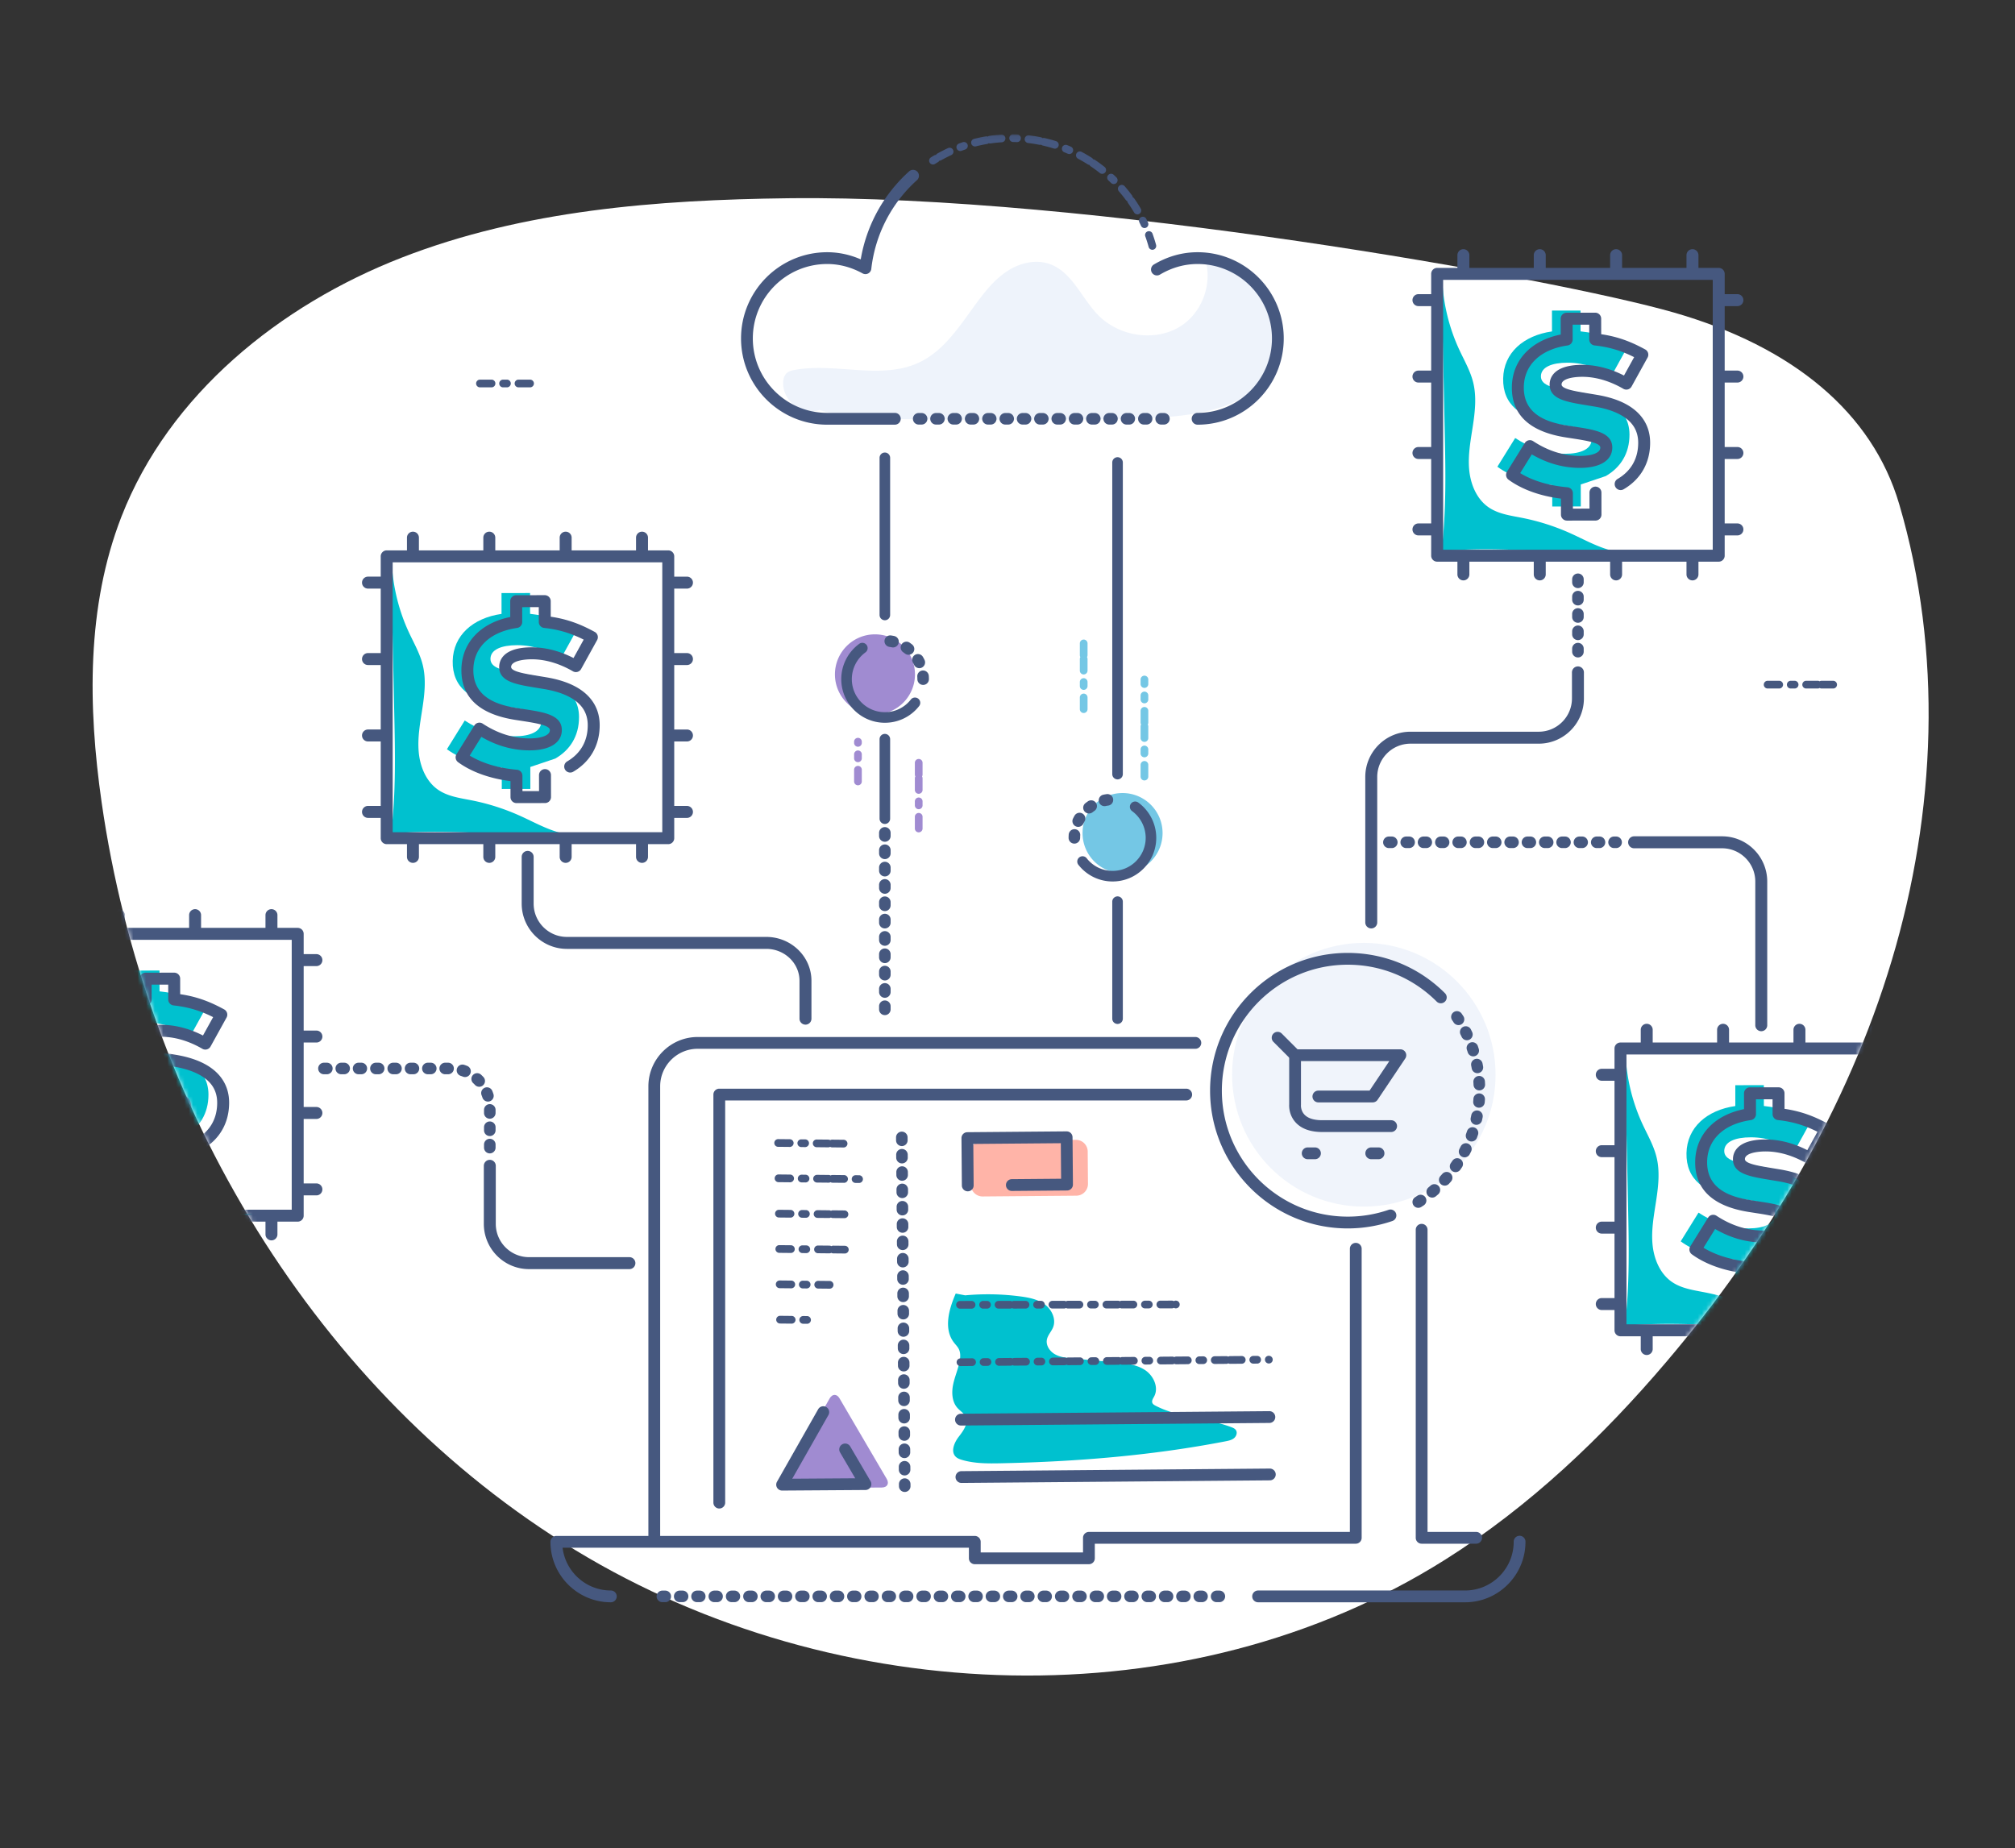 <svg width="472" height="433" viewBox="0 0 472 433" xmlns="http://www.w3.org/2000/svg" xmlns:xlink="http://www.w3.org/1999/xlink"><rect x="0" y="0" width="472" height="433" fill="#333333" stroke="none"/><defs><path id="a" d="M0 384.54h453.768V.089H0z"/><path d="M.066.61c5.852 40.897 21.635 80.68 45.701 114.135 4.16-5.13 7.657-10.822 10.412-16.82 6.183-13.462 8.777-28.4 8.813-43.215.027-10.717-1.404-21.865-7.22-30.864-7.548-11.68-21.283-17.885-34.845-20.918A111.63 111.63 0 0 0 .018.262l.048.349" id="c"/><path d="M.066.61c5.852 40.897 21.635 80.68 45.701 114.135 4.16-5.13 7.657-10.822 10.412-16.82 6.183-13.462 8.777-28.4 8.813-43.215.027-10.717-1.404-21.865-7.22-30.864-7.548-11.68-21.283-17.885-34.845-20.918A111.63 111.63 0 0 0 .018.262l.048.349" id="e"/><path d="M.066.61c5.852 40.897 21.635 80.68 45.701 114.135 4.16-5.13 7.657-10.822 10.412-16.82 6.183-13.462 8.777-28.4 8.813-43.215.027-10.717-1.404-21.865-7.22-30.864-7.548-11.68-21.283-17.885-34.845-20.918A111.63 111.63 0 0 0 .018.262l.048.349z" id="g"/><path d="M.066.61c5.852 40.897 21.635 80.68 45.701 114.135 4.16-5.13 7.657-10.822 10.412-16.82 6.183-13.462 8.777-28.4 8.813-43.215.027-10.717-1.404-21.865-7.22-30.864-7.548-11.68-21.283-17.885-34.845-20.918A111.63 111.63 0 0 0 .018.262l.048.349z" id="i"/><path d="M25.747 3.886c-5.14 1.751-10.136 4.27-13.921 8.166-6.212 6.394-8.411 15.623-9.694 24.45-3.679 25.316-1.85 51.42 5.325 75.974 1.038 3.552 2.232 7.14 3.912 10.425 7.019-6.707 13.652-13.836 19.93-21.237C54.67 74.113 73.577 42.403 83.952 7.782c.333-1.11.656-2.221.97-3.336A126.569 126.569 0 0 0 52.47.052a86.576 86.576 0 0 0-.49-.002c-8.88 0-17.83.973-26.234 3.836" id="k"/><path d="M25.747 3.886c-5.14 1.751-10.136 4.27-13.921 8.166-6.212 6.394-8.411 15.623-9.694 24.45-3.679 25.316-1.85 51.42 5.325 75.974 1.038 3.552 2.232 7.14 3.912 10.425 7.019-6.707 13.652-13.836 19.93-21.237C54.67 74.113 73.577 42.403 83.952 7.782c.333-1.11.656-2.221.97-3.336A126.569 126.569 0 0 0 52.47.052a86.576 86.576 0 0 0-.49-.002c-8.88 0-17.83.973-26.234 3.836" id="m"/><path d="M25.747 3.886c-5.14 1.751-10.136 4.27-13.921 8.166-6.212 6.394-8.411 15.623-9.694 24.45-3.679 25.316-1.85 51.42 5.325 75.974 1.038 3.552 2.232 7.14 3.912 10.425 7.019-6.707 13.652-13.836 19.93-21.237C54.67 74.113 73.577 42.403 83.952 7.782c.333-1.11.656-2.221.97-3.336A126.569 126.569 0 0 0 52.47.052a86.576 86.576 0 0 0-.49-.002c-8.88 0-17.83.973-26.234 3.836z" id="o"/><path d="M25.747 3.886c-5.14 1.751-10.136 4.27-13.921 8.166-6.212 6.394-8.411 15.623-9.694 24.45-3.679 25.316-1.85 51.42 5.325 75.974 1.038 3.552 2.232 7.14 3.912 10.425 7.019-6.707 13.652-13.836 19.93-21.237C54.67 74.113 73.577 42.403 83.952 7.782c.333-1.11.656-2.221.97-3.336A126.569 126.569 0 0 0 52.47.052a86.576 86.576 0 0 0-.49-.002c-8.88 0-17.83.973-26.234 3.836z" id="q"/><path id="s" d="M0 384.54h453.768V.089H0z"/></defs><g fill="none" fill-rule="evenodd"><g transform="translate(-2 31.371)"><path d="M394.09 41.84c-28.012-8.044-137.548-27.639-207.518-26.77-30.668.382-61.86 2.775-90.447 13.9-28.586 11.125-54.55 32.086-65.679 60.695-8.192 21.058-7.848 44.507-4.647 66.878 10.13 70.8 50.026 138.268 111.137 175.325 61.11 37.059 143.09 40.222 203.57 2.14 19.747-12.435 36.87-28.713 51.97-46.513 23.374-27.552 42.28-59.262 52.655-93.883 10.375-34.621 11.946-72.246 1.736-106.915-6.278-21.32-24.763-36.813-52.776-44.857" fill="#FFF"/><path d="M93.56 98.806l.79 36.823c.201 9.44.402 18.918-.742 28.29 18.914-1.734 38 2.334 56.914.617l-8.028-.006c-2.975-.002-5.984-.008-8.876-.71-3.496-.847-6.661-2.67-9.945-4.14a52.126 52.126 0 0 0-11.15-3.553c-2.722-.54-5.594-.903-7.883-2.473-2.819-1.936-4.244-5.421-4.555-8.83-.312-3.407.335-6.82.852-10.202.518-3.383.905-6.874.092-10.198-.666-2.725-2.104-5.187-3.283-7.733a43.488 43.488 0 0 1-3.966-16.275" fill="#00C1CF"/><path d="M126.222 148.302l.008 5.146-6.688.01-.007-5.013c-4.902-.42-9.54-1.88-12.847-4.302l4.173-6.726c3.36 2.208 7.331 3.696 11.78 3.69 3.464-.005 6.074-1.05 6.123-3.29.05-2.187-2.561-2.796-7.357-3.536l-1.866-.29c-7.355-1.137-11.622-4.357-11.498-10.518.125-6 4.728-10.06 11.44-11.03l-.007-4.88 6.687-.01.007 4.88c4.477.474 7.702 1.75 11.035 3.557l-3.747 6.78c-2.56-1.49-6.212-3.005-10.341-2.999-3.65.005-6.18 1.022-6.229 3.156-.05 2.32 3.227 2.822 7.544 3.536l1.76.29c4.81.79 8.453 2.532 10.233 5.399.784 1.261 1.207 2.74 1.209 4.453.007 4.51-2.155 7.76-5.555 9.725" fill="#00C1CF"/><path d="M122.982 156.764a1.4 1.4 0 0 1-1.4-1.399l-.005-3.753c-4.83-.59-9.152-2.145-12.275-4.433a1.403 1.403 0 0 1-.363-1.871l4.173-6.726a1.4 1.4 0 0 1 .887-.63 1.395 1.395 0 0 1 1.07.198c3.494 2.296 7.19 3.46 10.984 3.46h.026c2.16-.003 4.695-.508 4.726-1.92.022-.978-2.152-1.499-6.171-2.12l-1.868-.29c-8.548-1.32-12.815-5.335-12.682-11.93.128-6.187 4.475-10.772 11.438-12.182l-.005-3.699a1.402 1.402 0 0 1 .408-.992 1.4 1.4 0 0 1 .99-.412l6.686-.01h.002a1.4 1.4 0 0 1 1.4 1.4l.006 3.646c4.454.648 7.583 2.086 10.304 3.562a1.403 1.403 0 0 1 .676.839c.105.359.062.745-.119 1.072l-3.747 6.778a1.4 1.4 0 0 1-1.928.534c-2.204-1.282-5.659-2.809-9.614-2.809h-.022c-2.21.004-4.8.474-4.831 1.787-.023 1.064 3.12 1.583 6.158 2.085l1.973.327c5.499.902 9.266 2.934 11.195 6.04.94 1.512 1.417 3.258 1.42 5.19.008 4.722-2.214 8.607-6.254 10.942a1.402 1.402 0 0 1-1.4-2.427c3.18-1.839 4.86-4.782 4.854-8.51-.002-1.402-.337-2.652-.998-3.715-1.463-2.355-4.669-4-9.271-4.755l-1.974-.326c-4.603-.76-8.578-1.417-8.502-4.914.03-1.36.838-4.517 7.626-4.527h.026c3.874 0 7.29 1.24 9.765 2.504l2.38-4.306c-2.44-1.225-5.311-2.323-9.263-2.74a1.4 1.4 0 0 1-1.253-1.392l-.005-3.48-3.886.006.005 3.48a1.4 1.4 0 0 1-1.2 1.388c-6.305.911-10.134 4.527-10.241 9.673-.135 6.71 5.82 8.409 10.312 9.103l1.867.29c4.435.685 8.626 1.331 8.542 4.954-.064 2.91-2.876 4.652-7.52 4.658h-.03c-3.907 0-7.702-1.063-11.301-3.162l-2.722 4.387c2.905 1.783 6.777 2.95 11.063 3.316a1.4 1.4 0 0 1 1.281 1.394l.006 3.612 3.886-.005-.005-3.745a1.4 1.4 0 0 1 1.398-1.404h.002a1.4 1.4 0 0 1 1.4 1.4l.008 5.146a1.401 1.401 0 0 1-.41.991 1.397 1.397 0 0 1-.988.412l-6.688.01h-.002z" fill="#46587F"/><mask id="b" fill="#fff"><use xlink:href="#a"/></mask><path d="M93.983 163.58h63.152v-63.215H93.983v63.216zm64.552 2.804H92.582a1.4 1.4 0 0 1-1.4-1.402V98.963a1.4 1.4 0 0 1 1.4-1.401h65.953c.773 0 1.4.628 1.4 1.401v66.02a1.4 1.4 0 0 1-1.4 1.4z" fill="#46587F" mask="url(#b)"/><path d="M98.73 170.768a1.4 1.4 0 0 1-1.4-1.401v-3.419a1.4 1.4 0 1 1 2.8 0v3.419a1.4 1.4 0 0 1-1.4 1.401m17.886 0a1.4 1.4 0 0 1-1.4-1.401v-3.419a1.4 1.4 0 1 1 2.8 0v3.419a1.4 1.4 0 0 1-1.4 1.401m17.886 0a1.4 1.4 0 0 1-1.4-1.401v-3.419a1.4 1.4 0 1 1 2.8 0v3.419a1.4 1.4 0 0 1-1.4 1.401m17.887 0a1.4 1.4 0 0 1-1.4-1.401v-3.419a1.4 1.4 0 1 1 2.8 0v3.419a1.4 1.4 0 0 1-1.4 1.401M98.729 99.4a1.4 1.4 0 0 1-1.4-1.402V94.58a1.4 1.4 0 1 1 2.8 0V98a1.4 1.4 0 0 1-1.4 1.4m17.887 0a1.4 1.4 0 0 1-1.4-1.4v-3.42a1.4 1.4 0 1 1 2.8 0V98a1.4 1.4 0 0 1-1.4 1.4m17.886 0a1.4 1.4 0 0 1-1.4-1.4v-3.42a1.4 1.4 0 1 1 2.8 0V98a1.4 1.4 0 0 1-1.4 1.4m17.887 0a1.4 1.4 0 0 1-1.4-1.4v-3.42a1.4 1.4 0 1 1 2.8 0V98a1.4 1.4 0 0 1-1.4 1.4m10.526 60.832H159.5a1.4 1.4 0 0 1 0-2.803h3.416a1.401 1.401 0 0 1 0 2.803m0-17.904H159.5a1.4 1.4 0 0 1 0-2.803h3.416a1.401 1.401 0 0 1 0 2.803m0-17.905H159.5a1.4 1.4 0 0 1 0-2.803h3.416a1.401 1.401 0 0 1 0 2.803m0-17.904H159.5a1.4 1.4 0 0 1 0-2.803h3.416a1.401 1.401 0 0 1 0 2.803M91.618 160.23h-3.416a1.4 1.4 0 0 1 0-2.803h3.416a1.4 1.4 0 0 1 0 2.803m0-17.904h-3.416a1.4 1.4 0 0 1 0-2.803h3.416a1.401 1.401 0 0 1 0 2.803m0-17.905h-3.416a1.4 1.4 0 0 1 0-2.803h3.416a1.401 1.401 0 0 1 0 2.803m0-17.904h-3.416a1.4 1.4 0 0 1 0-2.803h3.416a1.4 1.4 0 0 1 0 2.803m327.147 23.403h-2.707a.902.902 0 0 1 0-1.807h2.707a.903.903 0 0 1 0 1.807m3.61 0h-.902a.903.903 0 0 1 0-1.807h.902a.903.903 0 0 1 0 1.807m9.025 0h-2.707a.896.896 0 0 1-.45-.12.9.9 0 0 1-.452.12h-2.708a.903.903 0 0 1 0-1.807h2.708c.164 0 .318.044.451.121a.896.896 0 0 1 .45-.12h2.708a.903.903 0 0 1 0 1.806M117.138 59.37h-2.708a.902.902 0 0 1 0-1.807h2.707a.903.903 0 0 1 0 1.807m3.61 0h-.902a.903.903 0 0 1 0-1.807h.902a.903.903 0 0 1 0 1.807m5.416 0h-2.708a.903.903 0 0 1 0-1.807h2.708a.903.903 0 0 1 0 1.807m44.325 262.648a1.38 1.38 0 0 1-1.38-1.381v-95.59c0-.763.618-1.38 1.38-1.38h109.373a1.38 1.38 0 0 1 0 2.761H171.868v94.209a1.38 1.38 0 0 1-1.38 1.38" fill="#46587F" mask="url(#b)"/><path d="M145.085 343.985c-7.8 0-14.147-6.353-14.147-14.162a1.38 1.38 0 0 1 1.38-1.381h98.02c.762 0 1.38.618 1.38 1.38v2.48h23.974v-3.42c0-.762.617-1.38 1.38-1.38h61.13v-66.28a1.38 1.38 0 1 1 2.758 0v67.66a1.38 1.38 0 0 1-1.38 1.381h-61.13v3.42a1.38 1.38 0 0 1-1.379 1.382h-26.733a1.38 1.38 0 0 1-1.38-1.381v-2.48H133.78c.683 5.637 5.493 10.019 11.305 10.019a1.38 1.38 0 0 1 0 2.762" fill="#46587F" mask="url(#b)"/><path d="M157.835 343.957h-.676a1.353 1.353 0 0 1 0-2.707h.677a1.353 1.353 0 0 1 0 2.707m4.056 0h-.676a1.353 1.353 0 0 1 0-2.707h.676a1.353 1.353 0 0 1 0 2.707m4.057 0h-.675a1.353 1.353 0 0 1 0-2.707h.675a1.354 1.354 0 0 1 0 2.707m4.057 0h-.675a1.353 1.353 0 0 1 0-2.707h.675a1.354 1.354 0 0 1 0 2.707m4.057 0h-.676a1.353 1.353 0 0 1 0-2.707h.676a1.354 1.354 0 0 1 0 2.707m4.058 0h-.677a1.353 1.353 0 0 1 0-2.707h.677a1.353 1.353 0 0 1 0 2.707m4.057 0h-.677a1.353 1.353 0 0 1 0-2.707h.677a1.353 1.353 0 0 1 0 2.707m4.057 0h-.677a1.353 1.353 0 0 1 0-2.707h.677a1.353 1.353 0 0 1 0 2.707m4.057 0h-.677a1.353 1.353 0 0 1 0-2.707h.677a1.353 1.353 0 0 1 0 2.707m4.057 0h-.677a1.353 1.353 0 0 1 0-2.707h.677a1.353 1.353 0 0 1 0 2.707m4.057 0h-.676a1.353 1.353 0 0 1 0-2.707h.676a1.353 1.353 0 0 1 0 2.707m4.057 0h-.676a1.353 1.353 0 0 1 0-2.707h.676a1.354 1.354 0 0 1 0 2.707m4.057 0h-.676a1.353 1.353 0 0 1 0-2.707h.676a1.354 1.354 0 0 1 0 2.707m4.057 0h-.676a1.353 1.353 0 0 1 0-2.707h.676a1.354 1.354 0 0 1 0 2.707m4.057 0h-.676a1.353 1.353 0 0 1 0-2.707h.676a1.354 1.354 0 0 1 0 2.707m4.057 0h-.676a1.353 1.353 0 0 1 0-2.707h.676a1.353 1.353 0 0 1 0 2.707m4.057 0h-.676a1.353 1.353 0 0 1 0-2.707h.676a1.353 1.353 0 0 1 0 2.707m4.057 0h-.676a1.353 1.353 0 0 1 0-2.707h.676a1.353 1.353 0 0 1 0 2.707m4.057 0h-.676a1.353 1.353 0 0 1 0-2.707h.676a1.353 1.353 0 0 1 0 2.707m4.057 0h-.676a1.353 1.353 0 0 1 0-2.707h.676a1.353 1.353 0 0 1 0 2.707m4.057 0h-.676a1.353 1.353 0 0 1 0-2.707h.676a1.353 1.353 0 0 1 0 2.707m4.057 0h-.676a1.353 1.353 0 0 1 0-2.707h.676a1.354 1.354 0 0 1 0 2.707m4.057 0h-.676a1.353 1.353 0 0 1 0-2.707h.676a1.354 1.354 0 0 1 0 2.707m4.057 0h-.676a1.353 1.353 0 0 1 0-2.707h.676a1.354 1.354 0 0 1 0 2.707m4.058 0h-.677a1.353 1.353 0 0 1 0-2.707h.677a1.353 1.353 0 0 1 0 2.707m4.057 0h-.677a1.353 1.353 0 0 1 0-2.707h.677a1.353 1.353 0 0 1 0 2.707m4.057 0h-.677a1.353 1.353 0 0 1 0-2.707h.677a1.353 1.353 0 0 1 0 2.707m4.057 0h-.677a1.353 1.353 0 0 1 0-2.707h.677a1.353 1.353 0 0 1 0 2.707m4.056 0h-.676a1.353 1.353 0 0 1 0-2.707h.676a1.353 1.353 0 0 1 0 2.707m4.057 0h-.676a1.353 1.353 0 0 1 0-2.707h.676a1.353 1.353 0 0 1 0 2.707m4.057 0h-.676a1.353 1.353 0 0 1 0-2.707h.676a1.353 1.353 0 0 1 0 2.707m4.058 0h-.676a1.353 1.353 0 0 1 0-2.707h.676a1.354 1.354 0 0 1 0 2.707m4.057 0h-.676a1.353 1.353 0 0 1 0-2.707h.676a1.354 1.354 0 0 1 0 2.707m57.522.028h-48.478a1.38 1.38 0 0 1 0-2.762h48.478c6.28 0 11.389-5.114 11.389-11.4a1.38 1.38 0 1 1 2.759 0c0 7.809-6.347 14.162-14.148 14.162m2.594-13.722h-12.768a1.38 1.38 0 0 1-1.38-1.38v-72.167a1.38 1.38 0 1 1 2.76 0v70.785h11.388a1.38 1.38 0 0 1 0 2.762m-192.517 0a1.38 1.38 0 0 1-1.38-1.38V223.122c0-6.376 5.182-11.562 11.551-11.562h116.573a1.38 1.38 0 0 1 0 2.761H165.431c-4.847 0-8.791 3.948-8.791 8.801v105.76a1.38 1.38 0 0 1-1.38 1.381" fill="#46587F" mask="url(#b)"/><path d="M225.871 271.655c-1.6 3.675-2.873 8.242-.452 11.434.402.53.896 1.001 1.188 1.6.422.866.365 1.888.183 2.834-.359 1.876-1.16 3.643-1.537 5.516-.375 1.872-.247 4.004 1.027 5.425.627.699 1.505 1.202 1.9 2.053.734 1.577-.528 3.3-1.592 4.677-1.063 1.375-1.958 3.48-.713 4.696.393.384.93.579 1.456.735 2.988.887 6.16.86 9.276.792 17.6-.38 35.215-1.798 52.498-5.148.69-.135 1.41-.285 1.955-.73.544-.446.837-1.283.453-1.873-.24-.368-.671-.552-1.082-.707-5.766-2.168-12.26-2.192-17.736-5.016-.315-.162-.65-.359-.774-.69-.189-.503.183-1.02.435-1.494 1.124-2.106-.141-4.85-2.13-6.167-1.99-1.318-4.473-1.575-6.848-1.795l-10.176-.943c-1.396-.129-2.838-.272-4.062-.956-1.223-.683-2.176-2.063-1.914-3.441.203-1.065 1.055-1.884 1.453-2.891.751-1.897-.295-4.136-1.932-5.35-1.637-1.215-3.724-1.62-5.744-1.886a58.198 58.198 0 0 0-12.919-.251" fill="#00C1CF" mask="url(#b)"/><path d="M198.66 296.224c-.647-1.105-1.693-1.098-2.326.015l-10.786 18.998c-.632 1.113-.103 2.017 1.176 2.009l21.83-.148c1.279-.009 1.796-.92 1.149-2.025l-4.1-6.997-2.353-4.017-4.59-7.835z" fill="#A08BD1" mask="url(#b)"/><path d="M232.185 248.918a2.754 2.754 0 0 1-2.766-2.723l-.064-7.586a2.753 2.753 0 0 1 2.72-2.77l21.945-.184a2.753 2.753 0 0 1 2.767 2.724l.063 7.585a2.753 2.753 0 0 1-2.72 2.77l-9.756.081-5.487.046-6.702.057z" fill="#FFB4A8" mask="url(#b)"/><path d="M228.69 247.711a1.38 1.38 0 0 1-1.379-1.37l-.092-11.087a1.38 1.38 0 0 1 1.367-1.392l23.257-.196c.354.003.718.14.98.396.26.257.408.607.411.973l.093 11.088a1.38 1.38 0 0 1-1.368 1.393l-12.923.108h-.012a1.38 1.38 0 0 1-.011-2.762l11.543-.097-.069-8.326-20.498.173.081 9.706a1.38 1.38 0 0 1-1.368 1.393h-.012m45.117 27.42a.903.903 0 0 1-.002-1.807l2.708-.005h.001c.164 0 .319.045.451.121a.887.887 0 0 1 .451-.122h.017a.902.902 0 0 1 0 1.807.908.908 0 0 1-.46-.124.896.896 0 0 1-.458.125l-2.707.005h-.001zm-3.61.005a.903.903 0 0 1-.002-1.807h.904a.903.903 0 0 1 .002 1.806l-.903.001h-.001zm-9.025.014a.903.903 0 0 1-.002-1.806l2.708-.004h.001a.898.898 0 0 1 .45.12.903.903 0 0 1 .451-.122l2.708-.004h.001a.903.903 0 0 1 .002 1.806l-2.708.005a.874.874 0 0 1-.451-.12.903.903 0 0 1-.452.121l-2.707.004h-.001zm-3.61.007a.903.903 0 0 1-.001-1.807l.902-.002h.001a.903.903 0 0 1 .002 1.807l-.903.002h-.001zm-9.025.013a.903.903 0 0 1-.001-1.806l2.707-.005h.002a.9.9 0 0 1 .45.12.897.897 0 0 1 .45-.121l2.708-.004h.001c.498 0 .902.403.903.902a.903.903 0 0 1-.901.905l-2.708.004a1.07 1.07 0 0 1-.45-.12.897.897 0 0 1-.452.121l-2.708.004zm-3.61.006a.903.903 0 0 1-.001-1.807h.904a.903.903 0 0 1 .001 1.806l-.903.001zm-9.025.014a.903.903 0 0 1-.902-.902.903.903 0 0 1 .9-.904l2.708-.004h.002a.9.9 0 0 1 .45.12.897.897 0 0 1 .45-.122l2.708-.004h.002a.903.903 0 0 1 .001 1.806l-2.707.005h-.002a.894.894 0 0 1-.45-.12.897.897 0 0 1-.45.121l-2.708.004h-.002zm-3.61.006a.903.903 0 0 1-.001-1.806l.902-.002h.002a.903.903 0 0 1 .001 1.807l-.902.001h-.002zm-5.415.009a.903.903 0 0 1-.001-1.807l2.707-.004h.002a.903.903 0 0 1 .001 1.807l-2.707.004h-.002zm72.348 12.842a.92.92 0 0 1-.922-.898.886.886 0 0 1 .878-.908h.039a.902.902 0 1 1 .01 1.806h-.005zm-3.648.03a.902.902 0 0 1-.007-1.806l.902-.007h.007a.903.903 0 0 1 .902.895.902.902 0 0 1-.894.91l-.903.008h-.007zm-9.025.076a.903.903 0 0 1-.008-1.806l2.708-.023h.008a.897.897 0 0 1 .444.117.9.9 0 0 1 .45-.124l2.708-.023h.007a.903.903 0 0 1 .008 1.806l-2.708.023h-.008a.897.897 0 0 1-.444-.117.9.9 0 0 1-.45.125l-2.707.022h-.008zm-3.61.03a.902.902 0 0 1-.902-.895.903.903 0 0 1 .895-.91l.902-.009h.008a.903.903 0 0 1 .007 1.807l-.902.008h-.008zm-9.024.077a.903.903 0 0 1-.008-1.807l2.708-.023h.007a.898.898 0 0 1 .445.117.9.9 0 0 1 .45-.125l2.707-.022h.008a.903.903 0 0 1 .007 1.807l-2.707.022h-.007a.901.901 0 0 1-.445-.117.9.9 0 0 1-.45.125l-2.708.022h-.007zm-3.61.03a.903.903 0 0 1-.008-1.807l.903-.008h.007a.903.903 0 0 1 .008 1.807l-.902.008h-.008zm-9.025.075a.903.903 0 0 1-.007-1.806l2.708-.023h.007a.899.899 0 0 1 .445.117.895.895 0 0 1 .45-.124l2.707-.023h.008a.903.903 0 0 1 .007 1.806l-2.707.023a.92.92 0 0 1-.453-.117.894.894 0 0 1-.45.125l-2.707.022h-.008zm-3.61.03a.903.903 0 0 1-.007-1.806l.902-.008h.008a.903.903 0 0 1 .008 1.807l-.903.008h-.008zm-9.024.077a.902.902 0 0 1-.007-1.807l2.707-.023h.008a.897.897 0 0 1 .444.117.899.899 0 0 1 .45-.124l2.708-.023h.007a.902.902 0 0 1 .902.895.903.903 0 0 1-.894.912l-2.707.022h-.008a.897.897 0 0 1-.445-.117.9.9 0 0 1-.45.125l-2.707.023h-.008zm-3.61.03a.903.903 0 0 1-.008-1.807l.903-.007a.903.903 0 1 1 .015 1.807l-.902.007h-.008zm-9.024.076a.902.902 0 0 1-.902-.896.903.903 0 0 1 .894-.911l2.707-.023h.008a.897.897 0 0 1 .445.117.9.9 0 0 1 .45-.124l2.707-.023h.008a.902.902 0 0 1 .007 1.807l-2.707.022h-.007a.893.893 0 0 1-.445-.117.894.894 0 0 1-.45.125l-2.707.023h-.008zm-3.61.03a.903.903 0 0 1-.008-1.807l.902-.007h.008a.903.903 0 0 1 .008 1.806l-.902.008h-.008zm-5.415.045a.903.903 0 0 1-.008-1.806l2.708-.023h.007a.903.903 0 0 1 .008 1.807l-2.707.022h-.008zm.112 13.926a1.38 1.38 0 0 1-.01-2.761l72.234-.607h.012a1.38 1.38 0 0 1 .011 2.762l-72.235.606h-.012m.113 13.449a1.38 1.38 0 0 1-.011-2.762l72.235-.607c.76 0 1.385.607 1.391 1.37a1.38 1.38 0 0 1-1.367 1.392l-72.236.607h-.012m-13.966-78.915a1.353 1.353 0 0 1-1.352-1.341l-.006-.677a1.353 1.353 0 0 1 1.341-1.366h.012c.742 0 1.346.598 1.352 1.342l.006.677a1.353 1.353 0 0 1-1.34 1.366h-.013zm.034 4.062c-.742 0-1.346-.6-1.352-1.344l-.006-.676a1.353 1.353 0 0 1 1.342-1.365h.011c.742 0 1.346.6 1.352 1.343l.006.677a1.354 1.354 0 0 1-1.342 1.365h-.011zm.034 4.06a1.353 1.353 0 0 1-1.352-1.342l-.006-.677a1.354 1.354 0 0 1 1.342-1.365h.011c.742 0 1.346.6 1.352 1.343l.006.677a1.353 1.353 0 0 1-1.342 1.364h-.011zm.035 4.061a1.354 1.354 0 0 1-1.353-1.343l-.005-.676a1.353 1.353 0 0 1 1.341-1.365h.011c.742 0 1.346.6 1.352 1.343l.006.677a1.353 1.353 0 0 1-1.342 1.365h-.01zm.033 4.061a1.353 1.353 0 0 1-1.352-1.342l-.006-.676a1.353 1.353 0 0 1 1.341-1.365h.012c.741 0 1.346.598 1.352 1.341l.006.677a1.353 1.353 0 0 1-1.341 1.365h-.012zm.034 4.061a1.353 1.353 0 0 1-1.352-1.342l-.006-.677a1.353 1.353 0 0 1 1.341-1.365h.012c.742 0 1.346.599 1.352 1.342l.006.677a1.353 1.353 0 0 1-1.34 1.365h-.013zm.034 4.061a1.353 1.353 0 0 1-1.352-1.342l-.006-.676a1.354 1.354 0 0 1 1.341-1.366c.742-.019 1.357.595 1.364 1.342l.006.677a1.354 1.354 0 0 1-1.34 1.365h-.013zm.035 4.061a1.353 1.353 0 0 1-1.353-1.342l-.006-.676a1.354 1.354 0 0 1 1.341-1.366h.013c.74 0 1.345.599 1.351 1.342l.006.677a1.353 1.353 0 0 1-1.34 1.365h-.012zm.034 4.061a1.354 1.354 0 0 1-1.353-1.342l-.005-.677a1.353 1.353 0 0 1 1.341-1.365h.011c.742 0 1.346.599 1.352 1.343l.006.677a1.353 1.353 0 0 1-1.342 1.364h-.01zm.033 4.061a1.353 1.353 0 0 1-1.352-1.342l-.005-.677a1.353 1.353 0 0 1 1.341-1.365h.011c.743 0 1.346.6 1.353 1.343l.005.677a1.353 1.353 0 0 1-1.342 1.364h-.01zm.034 4.062a1.353 1.353 0 0 1-1.352-1.343l-.006-.677a1.353 1.353 0 0 1 1.341-1.365h.012c.742 0 1.346.598 1.352 1.342l.006.677a1.354 1.354 0 0 1-1.34 1.365h-.013zm.034 4.06a1.353 1.353 0 0 1-1.352-1.342l-.006-.677a1.354 1.354 0 0 1 2.705-.023l.006.677a1.354 1.354 0 0 1-1.34 1.365h-.013zm.035 4.061a1.354 1.354 0 0 1-1.353-1.342l-.005-.677a1.353 1.353 0 0 1 1.34-1.365h.013c.74 0 1.345.599 1.351 1.342l.006.677a1.353 1.353 0 0 1-1.34 1.365h-.012zm.034 4.06a1.353 1.353 0 0 1-1.352-1.34l-.006-.677a1.353 1.353 0 1 1 2.705-.024l.005.677a1.353 1.353 0 0 1-1.34 1.365h-.012zm.034 4.062a1.353 1.353 0 0 1-1.352-1.342l-.006-.677a1.353 1.353 0 0 1 1.34-1.365h.013c.741 0 1.345.598 1.352 1.342l.005.677a1.353 1.353 0 0 1-1.34 1.365h-.012zm.033 4.061a1.353 1.353 0 0 1-1.352-1.342l-.005-.677a1.353 1.353 0 0 1 1.342-1.365h.01c.743 0 1.347.6 1.353 1.343l.005.677a1.354 1.354 0 0 1-1.341 1.364h-.012zm.035 4.061a1.353 1.353 0 0 1-1.353-1.343l-.005-.676a1.354 1.354 0 0 1 1.342-1.365h.011c.742 0 1.346.6 1.352 1.343l.005.677a1.353 1.353 0 0 1-1.341 1.364h-.01zm.034 4.061a1.354 1.354 0 0 1-1.353-1.342l-.005-.677a1.353 1.353 0 0 1 1.34-1.365h.013c.74 0 1.345.598 1.351 1.342l.006.677a1.353 1.353 0 0 1-1.34 1.365h-.012zm.034 4.061a1.353 1.353 0 0 1-1.352-1.342l-.006-.677a1.353 1.353 0 1 1 2.705-.023l.005.677a1.353 1.353 0 0 1-1.34 1.365h-.012zm.034 4.061a1.353 1.353 0 0 1-1.352-1.342l-.006-.677a1.353 1.353 0 0 1 1.34-1.365h.013c.741 0 1.345.598 1.352 1.342l.006.677a1.354 1.354 0 0 1-1.341 1.365h-.012zm.032 3.869a1.353 1.353 0 0 1-1.352-1.343l-.004-.484a1.354 1.354 0 0 1 1.341-1.365h.012c.741 0 1.345.599 1.352 1.343l.004.484a1.353 1.353 0 0 1-1.341 1.365h-.012zm-26.938-80.825h-.01l-2.706-.027a.903.903 0 0 1 .008-1.806h.01l2.707.026a.903.903 0 0 1-.009 1.807m3.61.036h-.009l-.903-.01a.903.903 0 0 1-.893-.911.903.903 0 0 1 .902-.895h.01l.902.009a.903.903 0 0 1 .893.912.903.903 0 0 1-.903.895m9.005.089h-.01l-2.686-.027a.903.903 0 0 1-.45-.125.894.894 0 0 1-.444.116h-.009l-2.707-.027a.903.903 0 0 1 .009-1.806h.01l2.706.027a.891.891 0 0 1 .45.125.895.895 0 0 1 .444-.117h.009l2.687.027a.903.903 0 0 1-.01 1.807m-12.523 8.154h-.01l-2.706-.027a.903.903 0 0 1 .008-1.807h.01l2.707.027a.903.903 0 0 1-.01 1.807m3.61.036h-.008l-.903-.01a.903.903 0 0 1-.893-.912.903.903 0 0 1 .902-.894h.009l.902.009a.903.903 0 0 1 .894.912.903.903 0 0 1-.903.895m9.025.088h-.009l-2.707-.026a.894.894 0 0 1-.45-.126.894.894 0 0 1-.444.117h-.01l-2.706-.027a.903.903 0 0 1 .009-1.807h.009l2.707.027a.9.9 0 0 1 .45.126.905.905 0 0 1 .453-.117l2.707.027a.902.902 0 0 1-.009 1.806m3.512.035h-.01l-.804-.008a.903.903 0 0 1 .01-1.806h.008l.804.007a.903.903 0 0 1-.008 1.807m-16.057 8.12h-.01l-2.706-.027a.903.903 0 0 1 .008-1.807h.01l2.707.026a.903.903 0 0 1-.009 1.807m3.61.036h-.01l-.902-.01a.903.903 0 0 1-.893-.911.903.903 0 0 1 .902-.895h.01l.902.01a.903.903 0 0 1 .893.911.903.903 0 0 1-.902.895m9.024.089h-.008l-2.708-.027a.903.903 0 0 1-.45-.125.894.894 0 0 1-.444.116h-.009l-2.707-.026a.904.904 0 0 1 .009-1.807h.01l2.706.027a.9.9 0 0 1 .45.125.898.898 0 0 1 .453-.117l2.708.027a.903.903 0 0 1-.01 1.807m-12.544 8.154h-.01l-2.706-.027a.903.903 0 0 1 .008-1.807h.01l2.707.027a.903.903 0 0 1-.01 1.807m3.61.036h-.008l-.903-.01a.903.903 0 0 1-.893-.912.903.903 0 0 1 .902-.894h.009l.902.009a.903.903 0 0 1 .894.912.903.903 0 0 1-.903.895m9.025.088h-.009l-2.707-.026a.903.903 0 0 1-.45-.126.9.9 0 0 1-.453.117l-2.707-.027a.904.904 0 0 1 .009-1.806h.009l2.707.026a.9.9 0 0 1 .45.126.895.895 0 0 1 .444-.117h.009l2.707.027a.903.903 0 0 1-.009 1.806m-12.545 8.154h-.01l-2.706-.027a.903.903 0 0 1 .009-1.806h.009l2.707.026a.903.903 0 0 1-.009 1.807m3.61.036h-.01l-.902-.01a.903.903 0 0 1-.893-.911.903.903 0 0 1 .902-.895h.01l.902.01a.903.903 0 0 1 .893.911.903.903 0 0 1-.902.895m5.415.053h-.01l-2.707-.026a.903.903 0 0 1 .009-1.807h.01l2.706.027a.904.904 0 0 1-.008 1.806m-8.935 8.19h-.01l-2.706-.027a.903.903 0 0 1 .008-1.807h.01l2.707.027a.903.903 0 0 1-.01 1.807m3.61.035h-.008l-.903-.009a.902.902 0 0 1-.893-.912.903.903 0 0 1 .902-.894h.009l.902.008a.903.903 0 0 1 .894.913.903.903 0 0 1-.903.894m-5.842 39.068a1.38 1.38 0 0 1-1.19-.682 1.381 1.381 0 0 1-.01-1.381l9.647-16.99a1.378 1.378 0 0 1 1.881-.518 1.38 1.38 0 0 1 .518 1.883l-8.466 14.91 14.744-.1-3.549-6.056a1.382 1.382 0 0 1 .492-1.89 1.379 1.379 0 0 1 1.889.493l4.756 8.12c.25.425.253.952.01 1.38a1.38 1.38 0 0 1-1.19.699l-19.522.132h-.01m78.572-109.309a1.238 1.238 0 0 1-1.237-1.238V179.89a1.238 1.238 0 1 1 2.475 0v27.375c0 .684-.554 1.238-1.238 1.238m0-57.293a1.238 1.238 0 0 1-1.237-1.24V77.008a1.238 1.238 0 1 1 2.475 0v72.964c0 .684-.554 1.239-1.238 1.239" fill="#46587F" mask="url(#b)"/><path d="M255.846 126.628a.903.903 0 0 1-.903-.903v-2.71a.9.9 0 0 1 .121-.452.9.9 0 0 1-.12-.452v-2.71a.903.903 0 1 1 1.804 0v2.71a.9.9 0 0 1-.12.452.9.9 0 0 1 .12.451v2.71a.903.903 0 0 1-.902.904m0 3.614a.903.903 0 0 1-.903-.904v-.903a.903.903 0 1 1 1.805 0v.903a.903.903 0 0 1-.902.904m0 5.42a.903.903 0 0 1-.903-.903v-2.71a.903.903 0 1 1 1.805 0v2.71a.902.902 0 0 1-.902.903m14.232-5.885a.903.903 0 0 1-.903-.904v-1.028a.903.903 0 1 1 1.805 0v1.028c0 .5-.404.904-.902.904m0 3.613a.903.903 0 0 1-.903-.903v-.904a.903.903 0 1 1 1.805 0v.904a.903.903 0 0 1-.902.903m0 9.034a.903.903 0 0 1-.903-.903v-2.71a.9.9 0 0 1 .121-.452.9.9 0 0 1-.12-.452v-2.71a.903.903 0 1 1 1.804 0v2.71a.9.9 0 0 1-.12.452.9.9 0 0 1 .12.452v2.71a.903.903 0 0 1-.902.903m0 3.614a.903.903 0 0 1-.903-.904v-.903a.903.903 0 1 1 1.805 0v.903a.903.903 0 0 1-.902.904m0 5.42a.903.903 0 0 1-.903-.903v-2.71a.903.903 0 1 1 1.805 0v2.71a.903.903 0 0 1-.902.903m-5.126 21.716c-5.177 0-9.373-4.2-9.373-9.381 0-5.182 4.196-9.382 9.373-9.382 5.176 0 9.372 4.2 9.372 9.382 0 5.181-4.196 9.381-9.372 9.381" fill="#74C7E5" mask="url(#b)"/><path d="M260.72 157.482a1.354 1.354 0 0 1-.285-2.677 10.249 10.249 0 0 1 .766-.136 1.354 1.354 0 1 1 .372 2.682 7.367 7.367 0 0 0-.563.1 1.351 1.351 0 0 1-.29.031m-3.633 1.718a1.35 1.35 0 0 1-1.064-.516 1.354 1.354 0 0 1 .226-1.9c.203-.162.413-.315.629-.46a1.354 1.354 0 0 1 1.508 2.248 7.45 7.45 0 0 0-.463.338 1.345 1.345 0 0 1-.836.29m-2.527 3.135a1.348 1.348 0 0 1-.59-.136 1.354 1.354 0 0 1-.626-1.809c.114-.235.237-.465.368-.69a1.35 1.35 0 0 1 1.85-.485c.645.377.862 1.207.485 1.852a7.596 7.596 0 0 0-.27.505 1.352 1.352 0 0 1-1.217.763m-.898 3.924a1.354 1.354 0 0 1-1.352-1.354c0-.26.01-.518.028-.774a1.36 1.36 0 0 1 1.447-1.253 1.354 1.354 0 0 1 1.25 1.448 8.046 8.046 0 0 0-.02.58c0 .747-.606 1.353-1.353 1.353m8.973 8.867a10.153 10.153 0 0 1-8.028-3.905 1.237 1.237 0 1 1 1.945-1.532 7.692 7.692 0 0 0 6.083 2.959c4.265 0 7.735-3.474 7.735-7.743a7.778 7.778 0 0 0-3.192-6.267 1.237 1.237 0 1 1 1.456-2.004 10.262 10.262 0 0 1 4.211 8.27c0 5.636-4.58 10.221-10.21 10.221m-53.365-9.302a1.353 1.353 0 0 1-1.352-1.353v-.677a1.353 1.353 0 1 1 2.704 0v.677c0 .748-.605 1.353-1.352 1.353m0 4.062a1.353 1.353 0 0 1-1.352-1.354v-.677a1.353 1.353 0 1 1 2.704 0v.677c0 .747-.605 1.354-1.352 1.354m0 4.06a1.353 1.353 0 0 1-1.352-1.353v-.676a1.353 1.353 0 1 1 2.704 0v.676c0 .748-.605 1.354-1.352 1.354m0 4.06a1.353 1.353 0 0 1-1.352-1.353v-.677a1.353 1.353 0 1 1 2.704 0v.677c0 .748-.605 1.354-1.352 1.354m0 4.061a1.353 1.353 0 0 1-1.352-1.354v-.677a1.353 1.353 0 1 1 2.704 0v.677c0 .748-.605 1.354-1.352 1.354m0 4.061a1.353 1.353 0 0 1-1.352-1.353v-.678a1.353 1.353 0 1 1 2.704 0v.677c0 .748-.605 1.354-1.352 1.354m0 4.061a1.353 1.353 0 0 1-1.352-1.353v-.677a1.353 1.353 0 1 1 2.704 0v.677c0 .747-.605 1.353-1.352 1.353m0 4.062a1.353 1.353 0 0 1-1.352-1.354v-.677a1.353 1.353 0 1 1 2.704 0v.677c0 .747-.605 1.354-1.352 1.354m0 4.06a1.353 1.353 0 0 1-1.352-1.353v-.677a1.353 1.353 0 1 1 2.704 0v.677c0 .747-.605 1.354-1.352 1.354m0 4.06a1.353 1.353 0 0 1-1.352-1.353v-.677a1.353 1.353 0 1 1 2.704 0v.677c0 .748-.605 1.354-1.352 1.354m0 4.06a1.353 1.353 0 0 1-1.352-1.353v-.677a1.353 1.353 0 1 1 2.704 0v.677c0 .748-.605 1.354-1.352 1.354m0-44.782a1.238 1.238 0 0 1-1.237-1.238v-18.589a1.238 1.238 0 1 1 2.475 0v18.588a1.24 1.24 0 0 1-1.238 1.24m0-47.721a1.238 1.238 0 0 1-1.237-1.239v-36.78a1.238 1.238 0 1 1 2.475 0v36.78a1.24 1.24 0 0 1-1.238 1.239" fill="#46587F" mask="url(#b)"/><path d="M217.201 154.584a.903.903 0 0 1-.902-.903v-2.71a.9.9 0 0 1 .12-.452.9.9 0 0 1-.12-.452v-2.71a.903.903 0 1 1 1.805 0v2.71a.9.9 0 0 1-.121.452.9.9 0 0 1 .12.452v2.71a.902.902 0 0 1-.902.903m0 3.614a.903.903 0 0 1-.902-.904v-.903a.903.903 0 1 1 1.805 0v.903a.903.903 0 0 1-.903.904m0 5.42a.903.903 0 0 1-.902-.903v-2.71a.903.903 0 1 1 1.805 0v2.71a.903.903 0 0 1-.903.903m-14.232-20.056a.903.903 0 0 1-.902-.904v-.248a.903.903 0 1 1 1.805 0v.248a.903.903 0 0 1-.903.904m0 3.613a.903.903 0 0 1-.902-.903v-.904a.903.903 0 1 1 1.805 0v.904a.903.903 0 0 1-.903.903m0 5.42a.903.903 0 0 1-.902-.903v-2.71a.903.903 0 1 1 1.805 0v2.71a.903.903 0 0 1-.903.904m3.984-16.6c5.177 0 9.373-4.2 9.373-9.382 0-5.181-4.196-9.381-9.373-9.381-5.176 0-9.372 4.2-9.372 9.38 0 5.183 4.196 9.383 9.372 9.383" fill="#A08BD1" mask="url(#b)"/><path d="M211.184 120.303a1.351 1.351 0 0 1-.288-.031 7.367 7.367 0 0 0-.564-.1 1.354 1.354 0 0 1 .372-2.682c.258.036.514.081.766.136a1.354 1.354 0 0 1-.286 2.677m3.634 1.719a1.346 1.346 0 0 1-.836-.291 7.45 7.45 0 0 0-.463-.338 1.355 1.355 0 0 1 1.507-2.248c.216.145.426.299.63.46a1.354 1.354 0 0 1-.838 2.417m2.526 3.134a1.352 1.352 0 0 1-1.217-.762 7.596 7.596 0 0 0-.27-.506 1.355 1.355 0 0 1 .485-1.852 1.351 1.351 0 0 1 1.85.486c.131.225.254.455.368.69a1.355 1.355 0 0 1-.626 1.808 1.346 1.346 0 0 1-.59.136m.898 3.924a1.353 1.353 0 0 1-1.352-1.354c0-.194-.007-.387-.021-.578a1.354 1.354 0 0 1 1.25-1.448 1.358 1.358 0 0 1 1.448 1.253c.018.255.028.513.028.773 0 .748-.606 1.354-1.353 1.354m-8.972 8.866c-5.63 0-10.21-4.585-10.21-10.22 0-3.26 1.575-6.352 4.211-8.271a1.237 1.237 0 1 1 1.456 2.004 7.776 7.776 0 0 0-3.192 6.267c0 4.27 3.47 7.743 7.735 7.743a7.693 7.693 0 0 0 6.083-2.96 1.237 1.237 0 0 1 1.738-.207 1.24 1.24 0 0 1 .207 1.74 10.153 10.153 0 0 1-8.028 3.904" fill="#46587F" mask="url(#b)"/><path d="M192.18 65.144c-3.541.018-6.768-3.227-6.735-6.77.007-.874.225-1.812.886-2.382.494-.425 1.157-.583 1.798-.7 9.688-1.78 20.33 2.455 29.226-1.777 6.21-2.955 9.916-9.3 14.057-14.794 1.976-2.622 4.174-5.157 6.98-6.859 2.805-1.701 6.322-2.478 9.422-1.405 5.279 1.827 7.5 7.95 11.392 11.959 5.188 5.343 14.425 6.513 20.309 1.95 4.237-3.288 6.273-9.174 4.973-14.38 3.096-1.368 6.772-.174 9.541 1.772 3.989 2.803 6.86 7.198 7.683 12.006.823 4.807-.454 9.966-3.537 13.743-4.166 5.103-10.953 7.242-17.466 8.204-6.02.889-12.124.996-18.209 1.074a2019.99 2019.99 0 0 1-48.703.04c-6.682-.075-13.467-.199-19.86-2.146" fill="#EEF3FB" mask="url(#b)"/><path d="M217.877 68.089h-.676a1.353 1.353 0 0 1 0-2.707h.677a1.353 1.353 0 0 1 0 2.707m4.057 0h-.677a1.353 1.353 0 0 1 0-2.707h.676a1.353 1.353 0 0 1 0 2.707m4.058 0h-.676a1.353 1.353 0 0 1 0-2.707h.676a1.354 1.354 0 0 1 0 2.707m4.056 0h-.675a1.353 1.353 0 0 1 0-2.707h.675a1.354 1.354 0 0 1 0 2.707m4.057 0h-.675a1.353 1.353 0 0 1 0-2.707h.675a1.354 1.354 0 0 1 0 2.707m4.058 0h-.677a1.353 1.353 0 0 1 0-2.707h.677a1.353 1.353 0 0 1 0 2.707m4.057 0h-.677a1.353 1.353 0 0 1 0-2.707h.677a1.353 1.353 0 0 1 0 2.707m4.057 0h-.677a1.353 1.353 0 0 1 0-2.707h.677a1.353 1.353 0 0 1 0 2.707m4.057 0h-.677a1.353 1.353 0 0 1 0-2.707h.677a1.353 1.353 0 0 1 0 2.707m4.057 0h-.677a1.353 1.353 0 0 1 0-2.707h.677a1.353 1.353 0 0 1 0 2.707m4.057 0h-.676a1.353 1.353 0 0 1 0-2.707h.676a1.353 1.353 0 0 1 0 2.707m4.057 0h-.676a1.353 1.353 0 0 1 0-2.707h.676a1.354 1.354 0 0 1 0 2.707m4.057 0h-.676a1.353 1.353 0 0 1 0-2.707h.676a1.354 1.354 0 0 1 0 2.707m4.057 0h-.676a1.353 1.353 0 0 1 0-2.707h.676a1.354 1.354 0 0 1 0 2.707m4.057 0H274a1.353 1.353 0 0 1 0-2.707h.676a1.354 1.354 0 0 1 0 2.707m-63.066.027h-15.846c-11.127 0-20.18-9.062-20.18-20.2 0-11.139 9.053-20.2 20.18-20.2 2.68 0 5.315.561 7.858 1.673A35.721 35.721 0 0 1 214.958 8.77a1.379 1.379 0 0 1 1.948.103c.51.566.464 1.44-.102 1.95a32.948 32.948 0 0 0-10.71 20.798 1.38 1.38 0 0 1-.735 1.07 1.378 1.378 0 0 1-1.298-.013c-2.668-1.461-5.46-2.202-8.297-2.202-9.606 0-17.42 7.823-17.42 17.439 0 9.615 7.814 17.438 17.42 17.438h15.846a1.38 1.38 0 0 1 0 2.762M240.232 1.92h-.037a32.7 32.7 0 0 0-.876-.025.903.903 0 0 1 .012-1.806h.012c.31.004.618.013.925.025.498.02.885.441.865.94a.902.902 0 0 1-.9.866m-9.843 1.017a.903.903 0 0 1-.22-1.779 34.807 34.807 0 0 1 2.719-.574.897.897 0 0 1 .476.048.894.894 0 0 1 .439-.191 35.052 35.052 0 0 1 2.763-.284.903.903 0 0 1 .114 1.802 33.697 33.697 0 0 0-2.623.27.897.897 0 0 1-.452-.051.9.9 0 0 1-.416.187 33.293 33.293 0 0 0-2.579.545.896.896 0 0 1-.221.027m18.707.52a.889.889 0 0 1-.27-.041 33.353 33.353 0 0 0-2.544-.688.9.9 0 0 1-.405-.21.898.898 0 0 1-.454.026 33.425 33.425 0 0 0-2.602-.415.903.903 0 0 1 .214-1.794 35.433 35.433 0 0 1 2.743.437c.165.034.31.11.427.215a.904.904 0 0 1 .478-.02c.9.205 1.802.449 2.682.724.475.15.74.656.591 1.133a.903.903 0 0 1-.86.633m-22.154.55a.903.903 0 0 1-.847-.59.905.905 0 0 1 .534-1.162c.29-.106.581-.21.874-.309a.902.902 0 0 1 1.145.565.903.903 0 0 1-.565 1.146 32.187 32.187 0 0 0-.829.294.899.899 0 0 1-.312.056m25.531.71a.906.906 0 0 1-.359-.076 32.567 32.567 0 0 0-.808-.338.903.903 0 0 1 .675-1.676c.285.116.57.234.852.357.457.198.667.73.468 1.188a.903.903 0 0 1-.828.544m-31.928 2.45a.902.902 0 0 1-.763-.42.904.904 0 0 1 .28-1.246c.24-.152.482-.301.726-.447a.896.896 0 0 1 .46-.128.902.902 0 0 1 .341-.337 35.333 35.333 0 0 1 2.474-1.266.902.902 0 1 1 .757 1.64 33.46 33.46 0 0 0-2.346 1.201.897.897 0 0 1-.44.116.897.897 0 0 1-.32.325c-.231.138-.46.279-.687.422a.896.896 0 0 1-.482.14m39.64 2.188a.898.898 0 0 1-.562-.197 34.067 34.067 0 0 0-2.126-1.56.897.897 0 0 1-.3-.342.899.899 0 0 1-.433-.14 33.347 33.347 0 0 0-2.276-1.329.904.904 0 0 1 .847-1.595 35.478 35.478 0 0 1 2.4 1.4.901.901 0 0 1 .32.354.897.897 0 0 1 .453.154 35.732 35.732 0 0 1 2.239 1.644c.39.311.454.88.144 1.27a.901.901 0 0 1-.707.34m2.703 2.394a.9.9 0 0 1-.633-.259 33.06 33.06 0 0 0-.635-.608.904.904 0 0 1 1.233-1.321c.225.21.448.424.668.64.355.35.36.923.01 1.278a.9.9 0 0 1-.643.27m5.54 7.099a.901.901 0 0 1-.778-.445 33.479 33.479 0 0 0-1.426-2.22.897.897 0 0 1-.158-.427.9.9 0 0 1-.356-.287 33.794 33.794 0 0 0-1.65-2.057.904.904 0 0 1 1.363-1.185 35.348 35.348 0 0 1 1.738 2.168.9.9 0 0 1 .173.447.894.894 0 0 1 .369.305 35.305 35.305 0 0 1 1.503 2.339c.253.43.11.984-.32 1.237a.896.896 0 0 1-.457.125m1.665 3.206a.903.903 0 0 1-.822-.53 33.14 33.14 0 0 0-.375-.797.903.903 0 1 1 1.623-.791c.135.278.267.558.395.84a.903.903 0 0 1-.448 1.197.899.899 0 0 1-.373.081m1.84 5.09a.902.902 0 0 1-.87-.664 33.458 33.458 0 0 0-.798-2.514.903.903 0 0 1 1.697-.614c.314.869.598 1.76.841 2.65a.903.903 0 0 1-.631 1.11.898.898 0 0 1-.24.032m10.595 40.974a1.38 1.38 0 0 1 0-2.762c9.605 0 17.42-7.823 17.42-17.438 0-9.616-7.815-17.439-17.42-17.439-3.085 0-6.062.841-8.85 2.5a1.381 1.381 0 0 1-1.41-2.374c3.22-1.916 6.671-2.888 10.26-2.888 11.127 0 20.18 9.062 20.18 20.2 0 11.14-9.053 20.201-20.18 20.201" fill="#46587F" mask="url(#b)"/><path d="M352.328 220.405c0 17.06-13.815 30.89-30.858 30.89-17.042 0-30.858-13.83-30.858-30.89 0-17.06 13.816-30.89 30.858-30.89 17.043 0 30.858 13.83 30.858 30.89" fill="#F0F4FB" mask="url(#b)"/><path d="M317.692 256.402c-17.777 0-32.238-14.476-32.238-32.27 0-17.794 14.461-32.271 32.238-32.271 8.606 0 16.699 3.354 22.787 9.443.539.54.54 1.414.001 1.953-.539.54-1.412.54-1.951 0-5.568-5.567-12.967-8.634-20.837-8.634-16.255 0-29.48 13.237-29.48 29.508 0 16.272 13.225 29.509 29.48 29.509 3.285 0 6.51-.537 9.586-1.595a1.381 1.381 0 0 1 .897 2.612 32.144 32.144 0 0 1-10.483 1.745m25.957-47.63a1.35 1.35 0 0 1-1.138-.62 26.045 26.045 0 0 0-.357-.54 1.352 1.352 0 1 1 2.241-1.516c.132.195.261.391.39.589a1.354 1.354 0 0 1-.405 1.871 1.345 1.345 0 0 1-.731.216m1.966 3.548c-.506 0-.992-.286-1.223-.775a29.657 29.657 0 0 0-.283-.583 1.354 1.354 0 0 1 2.421-1.21c.104.211.207.423.307.635.32.676.031 1.483-.644 1.803a1.349 1.349 0 0 1-.577.13m1.482 3.776a1.353 1.353 0 0 1-1.289-.944 26.424 26.424 0 0 0-.202-.612 1.353 1.353 0 0 1 2.558-.88c.077.222.15.447.222.672a1.354 1.354 0 0 1-.88 1.7 1.364 1.364 0 0 1-.41.064m.972 3.938c-.643 0-1.213-.46-1.329-1.116a28.555 28.555 0 0 0-.12-.634 1.351 1.351 0 1 1 2.651-.535c.047.23.09.462.131.694a1.353 1.353 0 0 1-1.094 1.57 1.322 1.322 0 0 1-.239.021m.448 4.032a1.353 1.353 0 0 1-1.35-1.292 33.091 33.091 0 0 0-.036-.647 1.353 1.353 0 0 1 1.26-1.44 1.35 1.35 0 0 1 1.439 1.261c.015.233.029.468.039.702a1.353 1.353 0 0 1-1.29 1.415 1.416 1.416 0 0 1-.062.001m-.076 4.057a1.388 1.388 0 0 1-.115-.005 1.353 1.353 0 0 1-1.235-1.463c.018-.214.034-.429.048-.644a1.353 1.353 0 0 1 2.7.167c-.015.235-.033.47-.053.705a1.353 1.353 0 0 1-1.345 1.24m-.607 4.014a1.354 1.354 0 0 1-1.322-1.645c.046-.21.09-.422.132-.634a1.352 1.352 0 1 1 2.654.52 29.581 29.581 0 0 1-.145.696 1.353 1.353 0 0 1-1.319 1.063m-1.131 3.9a1.344 1.344 0 0 1-.46-.08 1.354 1.354 0 0 1-.812-1.734c.073-.204.145-.409.215-.614a1.351 1.351 0 0 1 1.715-.848 1.354 1.354 0 0 1 .847 1.717 34.483 34.483 0 0 1-.234.666 1.353 1.353 0 0 1-1.271.893m-1.636 3.716a1.355 1.355 0 0 1-1.198-1.98c.1-.192.197-.384.294-.578a1.351 1.351 0 1 1 2.424 1.2 31.077 31.077 0 0 1-.32.629c-.24.463-.712.729-1.2.729m-2.108 3.467a1.354 1.354 0 0 1-1.105-2.132c.124-.177.246-.355.366-.534a1.351 1.351 0 0 1 1.877-.37c.62.416.786 1.257.37 1.878-.132.195-.265.39-.4.582a1.35 1.35 0 0 1-1.108.576m-2.541 3.16a1.347 1.347 0 0 1-.914-.355 1.355 1.355 0 0 1-.083-1.912 30.947 30.947 0 0 0 .434-.484 1.352 1.352 0 0 1 1.909-.12c.56.493.615 1.348.121 1.91-.155.176-.312.35-.47.523a1.348 1.348 0 0 1-.997.439m-2.93 2.802a1.349 1.349 0 0 1-1.038-.484 1.355 1.355 0 0 1 .168-1.907c.166-.139.329-.28.491-.422a1.35 1.35 0 0 1 1.909.129 1.355 1.355 0 0 1-.128 1.91c-.177.154-.356.307-.535.458a1.345 1.345 0 0 1-.868.316m-3.27 2.395a1.355 1.355 0 0 1-.727-2.497c.181-.115.362-.233.54-.352a1.353 1.353 0 0 1 1.5 2.252 38.23 38.23 0 0 1-.59.385 1.346 1.346 0 0 1-.724.212" fill="#46587F" mask="url(#b)"/><path d="M327.866 233.817h-16.138c-2.778 0-4.876-.755-6.234-2.244-1.558-1.707-1.538-3.725-1.51-4.19v-11.556a1.38 1.38 0 0 1 1.38-1.381h24.661c.51 0 .978.281 1.218.731a1.38 1.38 0 0 1-.072 1.42l-6.478 9.669a1.379 1.379 0 0 1-1.145.612h-12.729a1.38 1.38 0 0 1 0-2.762h11.992l4.628-6.908h-20.696v10.223c0 .042-.002.083-.005.125-.002.034-.071 1.23.817 2.181.818.875 2.222 1.318 4.173 1.318h16.138a1.38 1.38 0 0 1 0 2.762" fill="#46587F" mask="url(#b)"/><path d="M305.364 217.208a1.374 1.374 0 0 1-.976-.404l-4.09-4.096a1.382 1.382 0 0 1 0-1.953 1.379 1.379 0 0 1 1.95 0l4.091 4.095c.539.54.539 1.414 0 1.953a1.374 1.374 0 0 1-.975.405m4.66 22.98h-1.705a1.38 1.38 0 0 1 0-2.762h1.704a1.38 1.38 0 0 1 0 2.762m14.888 0h-1.704a1.38 1.38 0 0 1 0-2.762h1.705a1.38 1.38 0 0 1 0 2.762M78.561 220.29h-.677a1.353 1.353 0 0 1 0-2.707h.677a1.353 1.353 0 0 1 0 2.707m4.057 0h-.677a1.353 1.353 0 0 1 0-2.707h.677a1.353 1.353 0 0 1 0 2.707m4.057 0H86a1.353 1.353 0 0 1 0-2.707h.676a1.354 1.354 0 0 1 0 2.707m4.056 0h-.675a1.353 1.353 0 0 1 0-2.707h.675a1.354 1.354 0 0 1 0 2.707m4.057 0h-.676a1.353 1.353 0 0 1 0-2.707h.677a1.354 1.354 0 0 1 0 2.707m4.057 0h-.676a1.353 1.353 0 0 1 0-2.707h.676a1.353 1.353 0 0 1 0 2.707m4.057 0h-.676a1.353 1.353 0 0 1 0-2.707h.676a1.353 1.353 0 0 1 0 2.707m4.057 0h-.676a1.353 1.353 0 0 1 0-2.707h.676a1.353 1.353 0 0 1 0 2.707m3.971.653a1.34 1.34 0 0 1-.501-.097 8.265 8.265 0 0 0-.543-.195 1.354 1.354 0 0 1 .819-2.58c.246.078.49.165.728.261a1.354 1.354 0 0 1-.503 2.61m3.32 2.277c-.361 0-.721-.144-.988-.43a8.14 8.14 0 0 0-.409-.407 1.354 1.354 0 0 1-.075-1.913 1.351 1.351 0 0 1 1.91-.075 10.46 10.46 0 0 1 .55.547c.51.546.481 1.403-.064 1.913a1.346 1.346 0 0 1-.923.365m2.041 3.471c-.57 0-1.101-.365-1.286-.938a7.779 7.779 0 0 0-.198-.545 1.354 1.354 0 0 1 .746-1.762 1.351 1.351 0 0 1 1.761.747c.097.238.185.481.265.728a1.355 1.355 0 0 1-.871 1.705 1.354 1.354 0 0 1-.417.065m.439 4.015a1.353 1.353 0 0 1-1.353-1.354v-.677a1.353 1.353 0 1 1 2.705 0v.677c0 .748-.606 1.353-1.352 1.353m0 4.062a1.353 1.353 0 0 1-1.353-1.354v-.677a1.353 1.353 0 1 1 2.705 0v.677c0 .748-.606 1.354-1.352 1.354m0 4.06a1.353 1.353 0 0 1-1.353-1.353v-.677a1.353 1.353 0 1 1 2.705 0v.677c0 .748-.606 1.354-1.352 1.354m32.702 27.11h-23.512c-5.84 0-10.59-4.756-10.59-10.601v-13.6a1.4 1.4 0 1 1 2.8 0v13.6c0 4.3 3.494 7.798 7.79 7.798h23.511a1.401 1.401 0 0 1 0 2.803m41.243-57.272a1.4 1.4 0 0 1-1.4-1.401v-8.875c0-4.12-3.495-7.473-7.79-7.473h-46.695c-5.84 0-10.59-4.756-10.59-10.601v-10.949a1.4 1.4 0 1 1 2.8 0v10.949c0 4.3 3.494 7.798 7.79 7.798h46.695c5.84 0 10.59 4.61 10.59 10.276v8.875a1.4 1.4 0 0 1-1.4 1.401M371.62 106.401a1.353 1.353 0 0 1-1.352-1.354v-.677a1.353 1.353 0 1 1 2.705 0v.677c0 .748-.606 1.354-1.353 1.354m0 4.061a1.353 1.353 0 0 1-1.352-1.353v-.677a1.353 1.353 0 1 1 2.705 0v.677c0 .748-.606 1.353-1.353 1.353m0 4.061a1.353 1.353 0 0 1-1.352-1.353v-.677a1.353 1.353 0 1 1 2.705 0v.677c0 .747-.606 1.353-1.353 1.353m0 4.062a1.353 1.353 0 0 1-1.352-1.354v-.677a1.353 1.353 0 1 1 2.705 0v.677c0 .747-.606 1.354-1.353 1.354m0 4.06a1.353 1.353 0 0 1-1.352-1.353v-.677a1.353 1.353 0 1 1 2.705 0v.677c0 .748-.606 1.354-1.353 1.354m-48.413 63.476a1.4 1.4 0 0 1-1.4-1.401v-34.078c0-5.846 4.75-10.601 10.59-10.601h30.033c4.295 0 7.79-3.498 7.79-7.798v-6.046a1.401 1.401 0 1 1 2.8 0v6.046c0 5.845-4.75 10.6-10.59 10.6h-30.033c-4.295 0-7.79 3.499-7.79 7.799v34.078a1.4 1.4 0 0 1-1.4 1.401m91.357 24.082a1.4 1.4 0 0 1-1.4-1.402v-33.655c0-4.3-3.495-7.798-7.79-7.798h-20.592a1.4 1.4 0 0 1 0-2.803h20.592c5.84 0 10.59 4.756 10.59 10.601v33.655a1.4 1.4 0 0 1-1.4 1.402" fill="#46587F" mask="url(#b)"/><path d="M328.02 167.301h-.677a1.353 1.353 0 0 1 0-2.707h.676a1.353 1.353 0 0 1 0 2.707m4.057 0h-.676a1.353 1.353 0 0 1 0-2.707h.677a1.353 1.353 0 0 1 0 2.707m4.057 0h-.676a1.353 1.353 0 0 1 0-2.707h.676a1.354 1.354 0 0 1 0 2.707m4.056 0h-.675a1.353 1.353 0 0 1 0-2.707h.675a1.354 1.354 0 0 1 0 2.707m4.057 0h-.675a1.353 1.353 0 0 1 0-2.707h.675a1.354 1.354 0 0 1 0 2.707m4.058 0h-.677a1.353 1.353 0 0 1 0-2.707h.677a1.353 1.353 0 0 1 0 2.707m4.057 0h-.677a1.353 1.353 0 0 1 0-2.707h.677a1.353 1.353 0 0 1 0 2.707m4.057 0h-.676a1.353 1.353 0 0 1 0-2.707h.676a1.353 1.353 0 0 1 0 2.707m4.057 0h-.676a1.353 1.353 0 0 1 0-2.707h.676a1.353 1.353 0 0 1 0 2.707m4.057 0h-.676a1.353 1.353 0 0 1 0-2.707h.676a1.353 1.353 0 0 1 0 2.707m4.057 0h-.676a1.353 1.353 0 0 1 0-2.707h.676a1.353 1.353 0 0 1 0 2.707m4.057 0h-.676a1.353 1.353 0 0 1 0-2.707h.676a1.354 1.354 0 0 1 0 2.707m4.057 0h-.676a1.353 1.353 0 0 1 0-2.707h.676a1.354 1.354 0 0 1 0 2.707m3.86 0h-.479a1.353 1.353 0 0 1 0-2.707h.479a1.353 1.353 0 0 1 0 2.707" fill="#46587F" mask="url(#b)"/></g><g transform="translate(23.733 187.303)"><mask id="d" fill="#fff"><use xlink:href="#c"/></mask><path d="M-18.975 31.307l.79 36.822c.201 9.44.402 18.918-.741 28.29 18.913-1.734 38 2.334 56.914.617-2.677-.002-5.353-.003-8.028-.006-2.976-.002-5.985-.008-8.877-.71-3.495-.847-6.661-2.67-9.944-4.14A52.126 52.126 0 0 0-.012 88.626c-2.722-.54-5.594-.903-7.883-2.473-2.819-1.936-4.244-5.421-4.555-8.83-.312-3.407.335-6.82.852-10.202.518-3.383.905-6.874.092-10.198-.667-2.725-2.104-5.187-3.283-7.733a43.488 43.488 0 0 1-3.966-16.276" fill="#00C1CF" mask="url(#d)"/><mask id="f" fill="#fff"><use xlink:href="#e"/></mask><path d="M13.687 80.802l.008 5.146-6.687.01L7 80.945c-4.903-.42-9.54-1.88-12.847-4.302l4.173-6.727c3.36 2.21 7.332 3.697 11.78 3.69 3.464-.004 6.074-1.048 6.124-3.288.05-2.188-2.562-2.797-7.358-3.537l-1.866-.29C-.349 65.354-4.616 62.134-4.492 55.973c.125-6 4.728-10.06 11.44-11.03l-.007-4.88 6.687-.01.008 4.88c4.476.474 7.701 1.75 11.034 3.557l-3.747 6.78c-2.56-1.49-6.212-3.005-10.34-2.999-3.65.005-6.18 1.022-6.23 3.156-.05 2.32 3.228 2.822 7.544 3.536l1.76.29c4.81.79 8.453 2.532 10.233 5.399.784 1.261 1.207 2.74 1.21 4.453.006 4.51-2.156 7.76-5.555 9.725" fill="#00C1CF" mask="url(#f)"/><mask id="h" fill="#fff"><use xlink:href="#g"/></mask><path d="M10.448 89.264a1.4 1.4 0 0 1-1.4-1.399l-.006-3.752c-4.83-.591-9.152-2.146-12.275-4.434a1.403 1.403 0 0 1-.363-1.87l4.173-6.727a1.4 1.4 0 0 1 1.957-.432c3.494 2.296 7.189 3.46 10.984 3.46h.026c2.16-.004 4.695-.508 4.726-1.92.023-.977-2.151-1.499-6.17-2.12l-1.87-.29C1.684 68.46-2.583 64.445-2.45 57.85c.128-6.187 4.475-10.772 11.437-12.182l-.004-3.699a1.401 1.401 0 0 1 1.398-1.404l6.686-.01h.002a1.4 1.4 0 0 1 1.4 1.4l.006 3.646c4.454.647 7.583 2.086 10.304 3.562a1.404 1.404 0 0 1 .557 1.91l-3.747 6.78a1.399 1.399 0 0 1-.852.672 1.402 1.402 0 0 1-1.076-.139c-2.203-1.282-5.658-2.809-9.614-2.809h-.022c-2.209.004-4.8.473-4.831 1.787-.023 1.064 3.12 1.584 6.159 2.086l1.972.326c5.5.902 9.266 2.934 11.195 6.04.94 1.512 1.418 3.258 1.42 5.19.008 4.721-2.214 8.607-6.254 10.942a1.402 1.402 0 0 1-1.4-2.427c3.18-1.84 4.86-4.782 4.854-8.51-.002-1.402-.337-2.652-.998-3.715-1.463-2.355-4.669-4-9.271-4.755l-1.974-.326c-4.603-.76-8.578-1.417-8.502-4.914.031-1.36.838-4.517 7.626-4.527h.026c3.875 0 7.29 1.24 9.766 2.503l2.38-4.305c-2.441-1.226-5.313-2.323-9.263-2.74a1.4 1.4 0 0 1-1.253-1.392l-.006-3.48-3.887.007.005 3.478c.001.698-.51 1.29-1.2 1.39-6.305.91-10.132 4.526-10.24 9.672-.135 6.71 5.82 8.409 10.312 9.103l1.867.29c4.435.685 8.626 1.332 8.542 4.954-.064 2.91-2.876 4.652-7.52 4.658-3.922.017-7.723-1.057-11.33-3.162l-2.723 4.387c2.905 1.783 6.777 2.95 11.063 3.316a1.4 1.4 0 0 1 1.281 1.394l.006 3.612 3.886-.005-.005-3.745a1.401 1.401 0 0 1 1.398-1.404h.002a1.4 1.4 0 0 1 1.4 1.4l.008 5.146a1.401 1.401 0 0 1-.409.991 1.397 1.397 0 0 1-.989.412l-6.687.01h-.002z" fill="#46587F" mask="url(#h)"/><mask id="j" fill="#fff"><use xlink:href="#i"/></mask><path d="M-18.552 96.081H44.6V32.865h-63.152v63.216zM46 98.884h-65.952a1.4 1.4 0 0 1-1.4-1.402V31.464a1.4 1.4 0 0 1 1.4-1.402H46a1.4 1.4 0 0 1 1.4 1.402v66.018a1.4 1.4 0 0 1-1.4 1.402z" fill="#46587F" mask="url(#j)"/><path d="M-13.806 103.269a1.4 1.4 0 0 1-1.4-1.402v-3.419a1.4 1.4 0 1 1 2.8 0v3.419a1.4 1.4 0 0 1-1.4 1.402m17.887 0a1.4 1.4 0 0 1-1.4-1.402v-3.419a1.4 1.4 0 1 1 2.8 0v3.419a1.4 1.4 0 0 1-1.4 1.402m17.886 0a1.4 1.4 0 0 1-1.4-1.402v-3.419a1.4 1.4 0 1 1 2.8 0v3.419a1.4 1.4 0 0 1-1.4 1.402m17.887 0a1.4 1.4 0 0 1-1.4-1.402v-3.419a1.4 1.4 0 1 1 2.8 0v3.419a1.4 1.4 0 0 1-1.4 1.402m-53.66-71.37a1.4 1.4 0 0 1-1.4-1.401v-3.419a1.4 1.4 0 1 1 2.8 0v3.419a1.4 1.4 0 0 1-1.4 1.402m17.887 0a1.4 1.4 0 0 1-1.4-1.402v-3.419a1.4 1.4 0 1 1 2.8 0v3.419a1.4 1.4 0 0 1-1.4 1.401m17.886 0a1.4 1.4 0 0 1-1.4-1.401v-3.419a1.4 1.4 0 1 1 2.8 0v3.419a1.4 1.4 0 0 1-1.4 1.401m17.887 0a1.4 1.4 0 0 1-1.4-1.401v-3.419a1.4 1.4 0 1 1 2.8 0v3.419a1.4 1.4 0 0 1-1.4 1.401M50.38 92.731h-3.416a1.4 1.4 0 0 1 0-2.803h3.417a1.401 1.401 0 0 1 0 2.803m0-17.904h-3.417a1.4 1.4 0 0 1 0-2.803h3.417a1.401 1.401 0 0 1 0 2.803m0-17.905h-3.417a1.4 1.4 0 0 1 0-2.803h3.417a1.401 1.401 0 0 1 0 2.803m0-17.904h-3.417a1.4 1.4 0 0 1 0-2.803h3.417a1.401 1.401 0 0 1 0 2.803" fill="#46587F" mask="url(#j)"/></g><g transform="translate(359.178 217.202)"><mask id="l" fill="#fff"><use xlink:href="#k"/></mask><path d="M21.387 28.265l.789 36.822c.202 9.44.403 18.918-.74 28.29 18.913-1.734 37.999 2.335 56.913.618l-8.028-.007c-2.975-.002-5.984-.008-8.876-.71-3.496-.847-6.661-2.67-9.944-4.14a52.116 52.116 0 0 0-11.151-3.552c-2.722-.54-5.594-.903-7.883-2.474-2.819-1.936-4.244-5.42-4.555-8.829-.312-3.408.334-6.82.852-10.203.518-3.383.905-6.873.092-10.198-.667-2.725-2.103-5.186-3.283-7.733a43.475 43.475 0 0 1-3.966-16.276" fill="#00C1CF" mask="url(#l)"/><mask id="n" fill="#fff"><use xlink:href="#m"/></mask><path d="M54.049 77.76l.007 5.147-6.687.01-.007-5.014c-4.903-.42-9.54-1.88-12.847-4.302l4.172-6.726c3.361 2.209 7.333 3.696 11.782 3.69 3.463-.005 6.073-1.049 6.122-3.29.051-2.186-2.561-2.796-7.357-3.535l-1.866-.291c-7.355-1.136-11.622-4.357-11.498-10.518.125-6 4.728-10.06 11.44-11.03l-.007-4.88 6.687-.01.007 4.88c4.476.473 7.702 1.749 11.035 3.558l-3.747 6.779c-2.56-1.49-6.212-3.004-10.341-2.998-3.65.005-6.18 1.022-6.23 3.155-.05 2.32 3.228 2.822 7.545 3.536l1.759.291c4.81.79 8.454 2.532 10.234 5.398.784 1.261 1.207 2.74 1.21 4.452.006 4.511-2.156 7.761-5.556 9.726" fill="#00C1CF" mask="url(#n)"/><mask id="p" fill="#fff"><use xlink:href="#o"/></mask><path d="M50.81 86.222a1.4 1.4 0 0 1-1.4-1.399l-.006-3.752c-4.831-.59-9.153-2.146-12.276-4.434a1.402 1.402 0 0 1-.362-1.87l4.172-6.727a1.4 1.4 0 0 1 1.958-.432c3.494 2.296 7.19 3.46 10.984 3.46h.026c2.16-.003 4.695-.508 4.726-1.919.022-.979-2.152-1.5-6.171-2.12l-1.868-.29c-8.548-1.321-12.815-5.335-12.682-11.932.128-6.187 4.475-10.77 11.437-12.18l-.005-3.7a1.402 1.402 0 0 1 .409-.991 1.4 1.4 0 0 1 .99-.412l6.686-.01h.002a1.4 1.4 0 0 1 1.4 1.4l.006 3.645c4.454.648 7.583 2.086 10.304 3.562a1.403 1.403 0 0 1 .557 1.91l-3.747 6.78a1.399 1.399 0 0 1-.852.672 1.398 1.398 0 0 1-1.076-.139c-2.204-1.282-5.659-2.808-9.614-2.808h-.022c-2.21.003-4.8.473-4.831 1.787-.023 1.064 3.12 1.583 6.159 2.085l1.973.326c5.498.902 9.265 2.934 11.194 6.04.94 1.513 1.418 3.26 1.42 5.192.008 4.719-2.214 8.605-6.254 10.94a1.402 1.402 0 0 1-1.4-2.427c3.18-1.84 4.86-4.782 4.854-8.51-.002-1.402-.337-2.652-.998-3.714-1.463-2.356-4.67-4-9.271-4.755l-1.974-.327c-4.603-.76-8.578-1.417-8.503-4.913.032-1.36.84-4.518 7.627-4.527h.027c3.874 0 7.29 1.24 9.764 2.503l2.38-4.306c-2.44-1.225-5.311-2.322-9.263-2.74a1.4 1.4 0 0 1-1.253-1.392l-.005-3.479-3.887.006.005 3.478c.001.698-.51 1.29-1.2 1.39-6.305.91-10.133 4.526-10.24 9.672-.135 6.71 5.82 8.41 10.312 9.103l1.867.291c4.435.684 8.626 1.33 8.542 4.954-.064 2.91-2.876 4.651-7.52 4.658h-.032c-3.905 0-7.7-1.063-11.3-3.163l-2.721 4.388c2.904 1.782 6.776 2.948 11.064 3.315a1.4 1.4 0 0 1 1.28 1.394l.006 3.613 3.886-.006-.005-3.746a1.4 1.4 0 0 1 1.398-1.403h.002a1.4 1.4 0 0 1 1.4 1.4l.007 5.146a1.401 1.401 0 0 1-1.397 1.404l-6.687.01h-.003z" fill="#46587F" mask="url(#p)"/><mask id="r" fill="#fff"><use xlink:href="#q"/></mask><path d="M21.81 93.039h63.152V29.823H21.81v63.216zm64.552 2.803H20.409a1.4 1.4 0 0 1-1.4-1.401V28.42c0-.773.627-1.401 1.4-1.401h65.953c.773 0 1.4.628 1.4 1.401v66.02a1.4 1.4 0 0 1-1.4 1.401z" fill="#46587F" mask="url(#r)"/><path d="M26.556 100.227a1.4 1.4 0 0 1-1.4-1.402v-3.419a1.4 1.4 0 1 1 2.8 0v3.42a1.4 1.4 0 0 1-1.4 1.4m17.886 0a1.4 1.4 0 0 1-1.4-1.4v-3.42a1.4 1.4 0 1 1 2.8 0v3.42a1.4 1.4 0 0 1-1.4 1.4m17.887 0a1.4 1.4 0 0 1-1.4-1.4v-3.42a1.4 1.4 0 1 1 2.8 0v3.42a1.4 1.4 0 0 1-1.4 1.4m17.886 0a1.4 1.4 0 0 1-1.4-1.4v-3.42a1.4 1.4 0 1 1 2.8 0v3.42a1.4 1.4 0 0 1-1.4 1.4M26.556 28.859a1.4 1.4 0 0 1-1.4-1.402v-3.419a1.4 1.4 0 1 1 2.8 0v3.42a1.4 1.4 0 0 1-1.4 1.4m17.886 0a1.4 1.4 0 0 1-1.4-1.4v-3.42a1.4 1.4 0 1 1 2.8 0v3.42a1.4 1.4 0 0 1-1.4 1.4m17.887 0a1.4 1.4 0 0 1-1.4-1.4v-3.42a1.4 1.4 0 1 1 2.8 0v3.42a1.4 1.4 0 0 1-1.4 1.4m17.886 0a1.4 1.4 0 0 1-1.4-1.4v-3.42a1.4 1.4 0 1 1 2.8 0v3.42a1.4 1.4 0 0 1-1.4 1.4M90.742 89.69h-3.416a1.4 1.4 0 0 1 0-2.803h3.416a1.401 1.401 0 0 1 0 2.803m0-17.904h-3.416a1.4 1.4 0 0 1 0-2.803h3.416a1.401 1.401 0 0 1 0 2.803m0-17.904h-3.416a1.4 1.4 0 0 1 0-2.804h3.416a1.401 1.401 0 0 1 0 2.803m0-17.904h-3.416a1.4 1.4 0 0 1 0-2.803h3.416a1.401 1.401 0 0 1 0 2.803M19.445 89.689h-3.416a1.4 1.4 0 0 1 0-2.803h3.416a1.401 1.401 0 0 1 0 2.803m0-17.904h-3.416a1.4 1.4 0 0 1 0-2.803h3.416a1.401 1.401 0 0 1 0 2.803m0-17.904h-3.416a1.4 1.4 0 0 1 0-2.804h3.416a1.401 1.401 0 0 1 0 2.803m0-17.904h-3.416a1.4 1.4 0 0 1 0-2.803h3.416a1.401 1.401 0 0 1 0 2.803" fill="#46587F" mask="url(#r)"/></g><g transform="translate(-2 31.371)"><path d="M339.621 32.63l.79 36.823c.201 9.44.402 18.918-.74 28.29 18.912-1.734 37.999 2.335 56.913.618l-8.028-.007c-2.976-.002-5.985-.008-8.876-.71-3.496-.847-6.662-2.67-9.945-4.14a52.1 52.1 0 0 0-11.15-3.552c-2.723-.54-5.594-.903-7.883-2.475-2.82-1.935-4.244-5.42-4.556-8.828-.311-3.408.335-6.82.853-10.203.517-3.383.904-6.874.092-10.197-.667-2.726-2.104-5.187-3.284-7.734a43.473 43.473 0 0 1-3.966-16.276" fill="#00C1CF"/><path d="M372.283 82.126l.008 5.147-6.687.01-.008-5.014c-4.902-.42-9.54-1.88-12.847-4.302l4.173-6.726c3.36 2.209 7.332 3.696 11.78 3.69 3.464-.005 6.074-1.049 6.124-3.29.05-2.186-2.562-2.796-7.358-3.535l-1.866-.291c-7.355-1.136-11.622-4.357-11.498-10.518.125-6 4.728-10.06 11.44-11.03l-.007-4.88 6.687-.01.008 4.88c4.476.474 7.701 1.749 11.034 3.558l-3.747 6.779c-2.56-1.49-6.212-3.004-10.34-2.998-3.65.005-6.18 1.022-6.23 3.155-.05 2.32 3.228 2.822 7.544 3.536l1.76.291c4.81.79 8.453 2.532 10.233 5.398.784 1.261 1.207 2.74 1.21 4.452.006 4.511-2.156 7.761-5.555 9.726" fill="#00C1CF"/><path d="M369.044 90.588a1.4 1.4 0 0 1-1.4-1.399l-.006-3.752c-4.83-.59-9.153-2.146-12.275-4.434a1.403 1.403 0 0 1-.363-1.87l4.173-6.727a1.4 1.4 0 0 1 1.957-.432c3.494 2.296 7.19 3.46 10.984 3.46h.027c2.16-.004 4.694-.508 4.725-1.919.023-.979-2.151-1.5-6.17-2.12l-1.869-.29c-8.548-1.321-12.815-5.336-12.682-11.932.128-6.187 4.475-10.77 11.438-12.18l-.005-3.7a1.402 1.402 0 0 1 .408-.991 1.4 1.4 0 0 1 .99-.413l6.687-.01h.001a1.4 1.4 0 0 1 1.4 1.4l.006 3.646c4.455.647 7.583 2.086 10.304 3.562a1.403 1.403 0 0 1 .558 1.91l-3.747 6.78a1.4 1.4 0 0 1-1.929.533c-2.203-1.282-5.659-2.808-9.613-2.808h-.022c-2.21.003-4.801.472-4.832 1.787-.023 1.064 3.12 1.583 6.16 2.085l1.972.326c5.498.902 9.265 2.934 11.194 6.04.94 1.513 1.418 3.26 1.42 5.191.008 4.72-2.214 8.606-6.254 10.941a1.402 1.402 0 0 1-1.4-2.427c3.181-1.839 4.86-4.782 4.855-8.51-.003-1.402-.338-2.652-.998-3.715-1.464-2.355-4.67-4-9.272-4.754l-1.972-.326c-4.604-.76-8.58-1.417-8.504-4.914.031-1.36.838-4.518 7.626-4.527h.027c3.874 0 7.29 1.24 9.765 2.503l2.38-4.306c-2.44-1.226-5.312-2.323-9.263-2.74a1.4 1.4 0 0 1-1.253-1.392l-.005-3.479-3.887.006.005 3.478c.001.698-.51 1.29-1.2 1.39-6.305.91-10.133 4.526-10.24 9.672-.136 6.71 5.82 8.41 10.311 9.103l1.867.291c4.436.684 8.626 1.33 8.542 4.954-.064 2.91-2.876 4.651-7.52 4.658h-.031c-3.906 0-7.7-1.063-11.3-3.163l-2.721 4.388c2.904 1.782 6.776 2.948 11.063 3.315a1.4 1.4 0 0 1 1.281 1.394l.005 3.612 3.887-.005-.005-3.746a1.4 1.4 0 0 1 1.398-1.403h.002a1.4 1.4 0 0 1 1.4 1.4l.007 5.146a1.401 1.401 0 0 1-1.398 1.404l-6.687.01h-.002z" fill="#46587F"/><mask id="t" fill="#fff"><use xlink:href="#s"/></mask><path d="M340.044 97.405h63.153V34.189h-63.153v63.216zm64.552 2.803h-65.952a1.4 1.4 0 0 1-1.4-1.401v-66.02a1.4 1.4 0 0 1 1.4-1.401h65.952a1.4 1.4 0 0 1 1.4 1.401v66.019a1.4 1.4 0 0 1-1.4 1.401z" fill="#46587F" mask="url(#t)"/><path d="M344.79 104.593a1.4 1.4 0 0 1-1.4-1.402v-3.419a1.4 1.4 0 1 1 2.8 0v3.42a1.4 1.4 0 0 1-1.4 1.4m17.887 0a1.4 1.4 0 0 1-1.4-1.4v-3.42a1.4 1.4 0 1 1 2.8 0v3.42a1.4 1.4 0 0 1-1.4 1.4m17.886 0a1.4 1.4 0 0 1-1.4-1.4v-3.42a1.4 1.4 0 1 1 2.8 0v3.42a1.4 1.4 0 0 1-1.4 1.4m17.887 0a1.4 1.4 0 0 1-1.4-1.4v-3.42a1.4 1.4 0 1 1 2.8 0v3.42a1.4 1.4 0 0 1-1.4 1.4m-53.66-71.368a1.4 1.4 0 0 1-1.4-1.402v-3.419a1.4 1.4 0 1 1 2.8 0v3.42a1.4 1.4 0 0 1-1.4 1.4m17.887 0a1.4 1.4 0 0 1-1.4-1.4v-3.42a1.4 1.4 0 1 1 2.8 0v3.42a1.4 1.4 0 0 1-1.4 1.4m17.886 0a1.4 1.4 0 0 1-1.4-1.4v-3.42a1.4 1.4 0 1 1 2.8 0v3.42a1.4 1.4 0 0 1-1.4 1.4m17.887 0a1.4 1.4 0 0 1-1.4-1.4v-3.42a1.4 1.4 0 1 1 2.8 0v3.42a1.4 1.4 0 0 1-1.4 1.4m10.527 60.832h-3.416a1.4 1.4 0 0 1 0-2.803h3.416a1.401 1.401 0 0 1 0 2.803m0-17.904h-3.416a1.4 1.4 0 0 1 0-2.803h3.416a1.401 1.401 0 0 1 0 2.803m0-17.905h-3.416a1.4 1.4 0 0 1 0-2.803h3.416a1.401 1.401 0 0 1 0 2.803m0-17.904h-3.416a1.4 1.4 0 0 1 0-2.803h3.416a1.401 1.401 0 0 1 0 2.803M337.68 94.055h-3.416a1.4 1.4 0 0 1 0-2.803h3.416a1.401 1.401 0 0 1 0 2.803m0-17.904h-3.416a1.4 1.4 0 0 1 0-2.803h3.416a1.401 1.401 0 0 1 0 2.803m0-17.905h-3.416a1.4 1.4 0 0 1 0-2.803h3.416a1.401 1.401 0 0 1 0 2.803m0-17.904h-3.416a1.4 1.4 0 0 1 0-2.803h3.416a1.401 1.401 0 0 1 0 2.803" fill="#46587F" mask="url(#t)"/></g></g></svg>